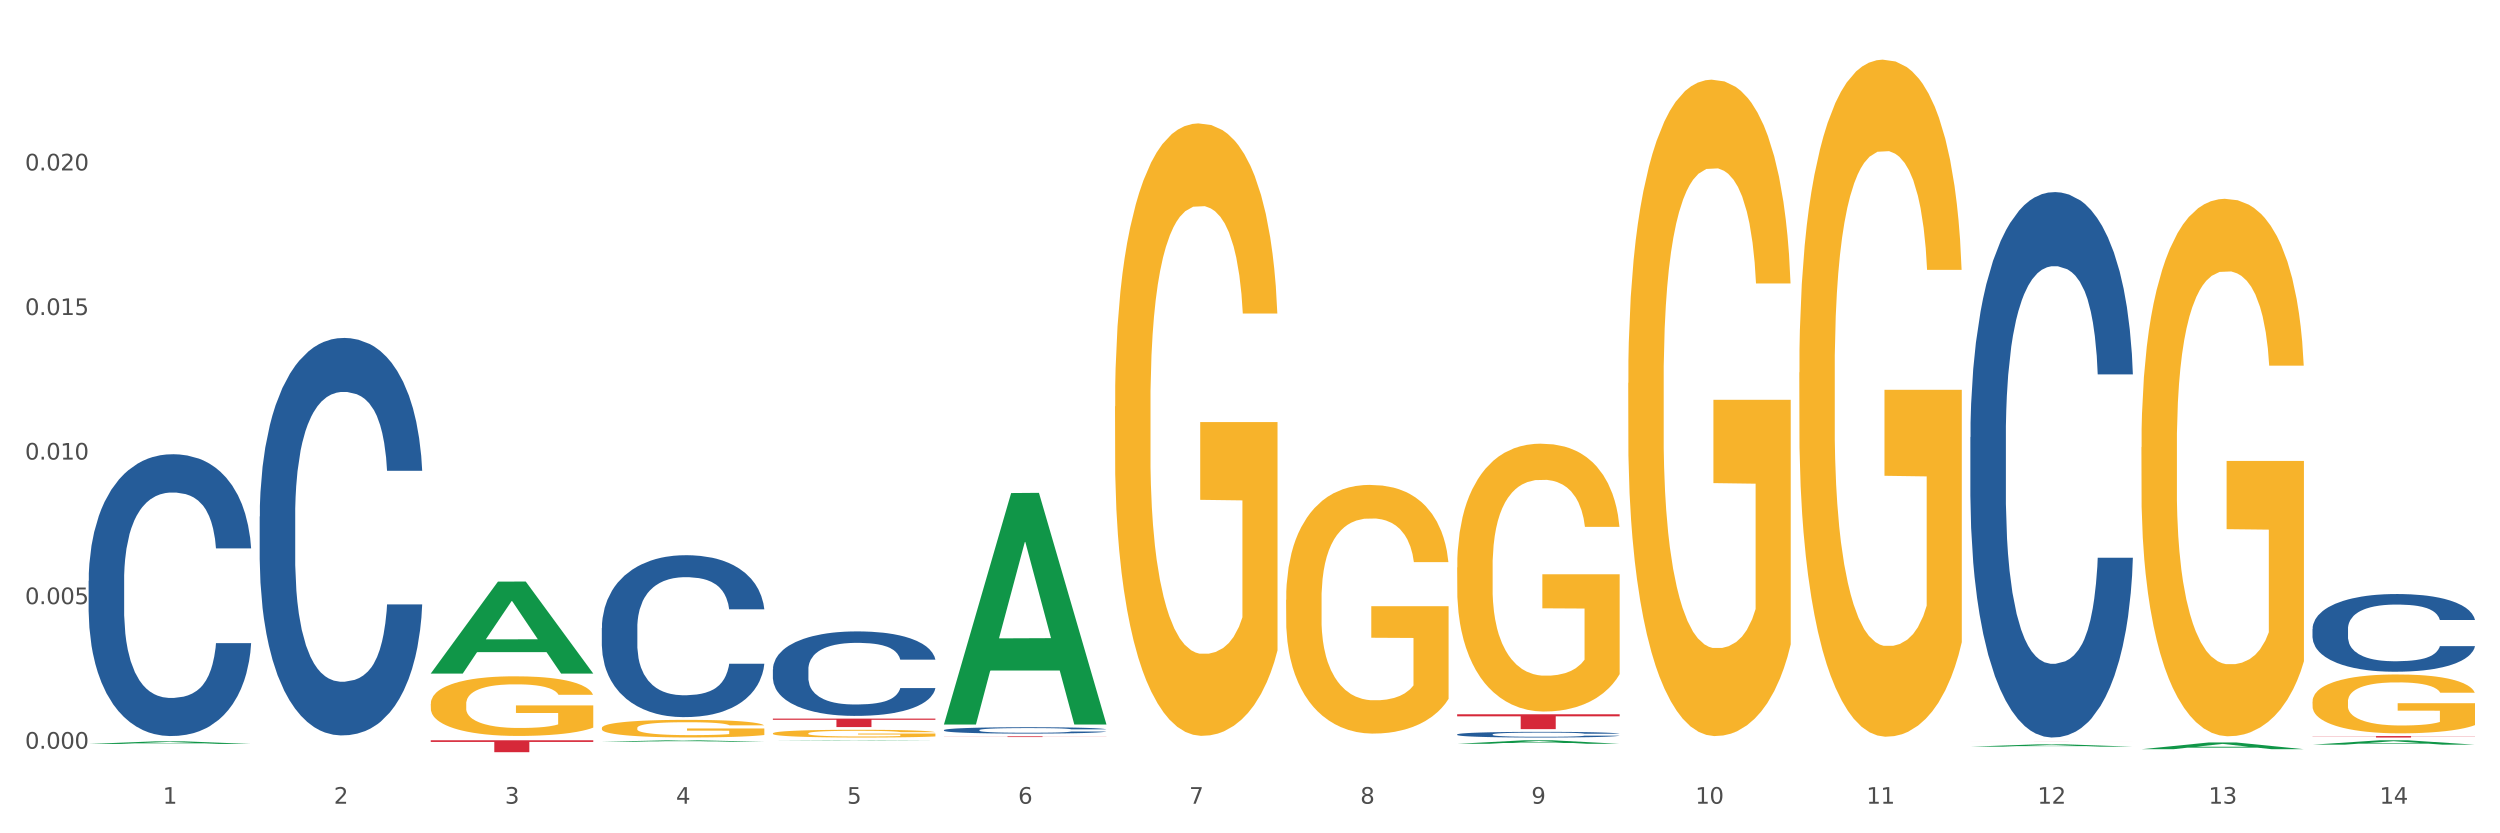 <?xml version="1.0" encoding="utf-8" standalone="no"?>
<!DOCTYPE svg PUBLIC "-//W3C//DTD SVG 1.1//EN"
  "http://www.w3.org/Graphics/SVG/1.1/DTD/svg11.dtd">
<svg xmlns:xlink="http://www.w3.org/1999/xlink" width="1080pt" height="360pt" viewBox="0 0 1080 360" xmlns="http://www.w3.org/2000/svg" version="1.1">
 <rect x="0" y="0" width="1080" height="360" fill="#333333" stroke="none"/>
 <defs>
  <style type="text/css">*{stroke-linejoin: round; stroke-linecap: butt}</style>
 </defs>
 <g id="figure_1">
  <g id="patch_1">
   <path d="M 0 360 
L 1080 360 
L 1080 0 
L 0 0 
z
" style="fill: #ffffff; stroke: #ffffff; stroke-linejoin: miter"/>
  </g>
  <g id="axes_1">
   <g id="matplotlib.axis_1">
    <g id="xtick_1">
     <g id="text_1">
      <!-- 1 -->
      <g style="fill: #4d4d4d" transform="translate(70.332 347.204) scale(0.096 -0.096)">
       <defs>
        <path id="DejaVuSans-31" d="M 794 531 
L 1825 531 
L 1825 4091 
L 703 3866 
L 703 4441 
L 1819 4666 
L 2450 4666 
L 2450 531 
L 3481 531 
L 3481 0 
L 794 0 
L 794 531 
z
" transform="scale(0.016)"/>
       </defs>
       <use xlink:href="#DejaVuSans-31"/>
      </g>
     </g>
    </g>
    <g id="xtick_2">
     <g id="text_2">
      <!-- 2 -->
      <g style="fill: #4d4d4d" transform="translate(144.233 347.204) scale(0.096 -0.096)">
       <defs>
        <path id="DejaVuSans-32" d="M 1228 531 
L 3431 531 
L 3431 0 
L 469 0 
L 469 531 
Q 828 903 1448 1529 
Q 2069 2156 2228 2338 
Q 2531 2678 2651 2914 
Q 2772 3150 2772 3378 
Q 2772 3750 2511 3984 
Q 2250 4219 1831 4219 
Q 1534 4219 1204 4116 
Q 875 4013 500 3803 
L 500 4441 
Q 881 4594 1212 4672 
Q 1544 4750 1819 4750 
Q 2544 4750 2975 4387 
Q 3406 4025 3406 3419 
Q 3406 3131 3298 2873 
Q 3191 2616 2906 2266 
Q 2828 2175 2409 1742 
Q 1991 1309 1228 531 
z
" transform="scale(0.016)"/>
       </defs>
       <use xlink:href="#DejaVuSans-32"/>
      </g>
     </g>
    </g>
    <g id="xtick_3">
     <g id="text_3">
      <!-- 3 -->
      <g style="fill: #4d4d4d" transform="translate(218.134 347.204) scale(0.096 -0.096)">
       <defs>
        <path id="DejaVuSans-33" d="M 2597 2516 
Q 3050 2419 3304 2112 
Q 3559 1806 3559 1356 
Q 3559 666 3084 287 
Q 2609 -91 1734 -91 
Q 1441 -91 1130 -33 
Q 819 25 488 141 
L 488 750 
Q 750 597 1062 519 
Q 1375 441 1716 441 
Q 2309 441 2620 675 
Q 2931 909 2931 1356 
Q 2931 1769 2642 2001 
Q 2353 2234 1838 2234 
L 1294 2234 
L 1294 2753 
L 1863 2753 
Q 2328 2753 2575 2939 
Q 2822 3125 2822 3475 
Q 2822 3834 2567 4026 
Q 2313 4219 1838 4219 
Q 1578 4219 1281 4162 
Q 984 4106 628 3988 
L 628 4550 
Q 988 4650 1302 4700 
Q 1616 4750 1894 4750 
Q 2613 4750 3031 4423 
Q 3450 4097 3450 3541 
Q 3450 3153 3228 2886 
Q 3006 2619 2597 2516 
z
" transform="scale(0.016)"/>
       </defs>
       <use xlink:href="#DejaVuSans-33"/>
      </g>
     </g>
    </g>
    <g id="xtick_4">
     <g id="text_4">
      <!-- 4 -->
      <g style="fill: #4d4d4d" transform="translate(292.034 347.204) scale(0.096 -0.096)">
       <defs>
        <path id="DejaVuSans-34" d="M 2419 4116 
L 825 1625 
L 2419 1625 
L 2419 4116 
z
M 2253 4666 
L 3047 4666 
L 3047 1625 
L 3713 1625 
L 3713 1100 
L 3047 1100 
L 3047 0 
L 2419 0 
L 2419 1100 
L 313 1100 
L 313 1709 
L 2253 4666 
z
" transform="scale(0.016)"/>
       </defs>
       <use xlink:href="#DejaVuSans-34"/>
      </g>
     </g>
    </g>
    <g id="xtick_5">
     <g id="text_5">
      <!-- 5 -->
      <g style="fill: #4d4d4d" transform="translate(365.935 347.204) scale(0.096 -0.096)">
       <defs>
        <path id="DejaVuSans-35" d="M 691 4666 
L 3169 4666 
L 3169 4134 
L 1269 4134 
L 1269 2991 
Q 1406 3038 1543 3061 
Q 1681 3084 1819 3084 
Q 2600 3084 3056 2656 
Q 3513 2228 3513 1497 
Q 3513 744 3044 326 
Q 2575 -91 1722 -91 
Q 1428 -91 1123 -41 
Q 819 9 494 109 
L 494 744 
Q 775 591 1075 516 
Q 1375 441 1709 441 
Q 2250 441 2565 725 
Q 2881 1009 2881 1497 
Q 2881 1984 2565 2268 
Q 2250 2553 1709 2553 
Q 1456 2553 1204 2497 
Q 953 2441 691 2322 
L 691 4666 
z
" transform="scale(0.016)"/>
       </defs>
       <use xlink:href="#DejaVuSans-35"/>
      </g>
     </g>
    </g>
    <g id="xtick_6">
     <g id="text_6">
      <!-- 6 -->
      <g style="fill: #4d4d4d" transform="translate(439.836 347.204) scale(0.096 -0.096)">
       <defs>
        <path id="DejaVuSans-36" d="M 2113 2584 
Q 1688 2584 1439 2293 
Q 1191 2003 1191 1497 
Q 1191 994 1439 701 
Q 1688 409 2113 409 
Q 2538 409 2786 701 
Q 3034 994 3034 1497 
Q 3034 2003 2786 2293 
Q 2538 2584 2113 2584 
z
M 3366 4563 
L 3366 3988 
Q 3128 4100 2886 4159 
Q 2644 4219 2406 4219 
Q 1781 4219 1451 3797 
Q 1122 3375 1075 2522 
Q 1259 2794 1537 2939 
Q 1816 3084 2150 3084 
Q 2853 3084 3261 2657 
Q 3669 2231 3669 1497 
Q 3669 778 3244 343 
Q 2819 -91 2113 -91 
Q 1303 -91 875 529 
Q 447 1150 447 2328 
Q 447 3434 972 4092 
Q 1497 4750 2381 4750 
Q 2619 4750 2861 4703 
Q 3103 4656 3366 4563 
z
" transform="scale(0.016)"/>
       </defs>
       <use xlink:href="#DejaVuSans-36"/>
      </g>
     </g>
    </g>
    <g id="xtick_7">
     <g id="text_7">
      <!-- 7 -->
      <g style="fill: #4d4d4d" transform="translate(513.737 347.204) scale(0.096 -0.096)">
       <defs>
        <path id="DejaVuSans-37" d="M 525 4666 
L 3525 4666 
L 3525 4397 
L 1831 0 
L 1172 0 
L 2766 4134 
L 525 4134 
L 525 4666 
z
" transform="scale(0.016)"/>
       </defs>
       <use xlink:href="#DejaVuSans-37"/>
      </g>
     </g>
    </g>
    <g id="xtick_8">
     <g id="text_8">
      <!-- 8 -->
      <g style="fill: #4d4d4d" transform="translate(587.638 347.204) scale(0.096 -0.096)">
       <defs>
        <path id="DejaVuSans-38" d="M 2034 2216 
Q 1584 2216 1326 1975 
Q 1069 1734 1069 1313 
Q 1069 891 1326 650 
Q 1584 409 2034 409 
Q 2484 409 2743 651 
Q 3003 894 3003 1313 
Q 3003 1734 2745 1975 
Q 2488 2216 2034 2216 
z
M 1403 2484 
Q 997 2584 770 2862 
Q 544 3141 544 3541 
Q 544 4100 942 4425 
Q 1341 4750 2034 4750 
Q 2731 4750 3128 4425 
Q 3525 4100 3525 3541 
Q 3525 3141 3298 2862 
Q 3072 2584 2669 2484 
Q 3125 2378 3379 2068 
Q 3634 1759 3634 1313 
Q 3634 634 3220 271 
Q 2806 -91 2034 -91 
Q 1263 -91 848 271 
Q 434 634 434 1313 
Q 434 1759 690 2068 
Q 947 2378 1403 2484 
z
M 1172 3481 
Q 1172 3119 1398 2916 
Q 1625 2713 2034 2713 
Q 2441 2713 2670 2916 
Q 2900 3119 2900 3481 
Q 2900 3844 2670 4047 
Q 2441 4250 2034 4250 
Q 1625 4250 1398 4047 
Q 1172 3844 1172 3481 
z
" transform="scale(0.016)"/>
       </defs>
       <use xlink:href="#DejaVuSans-38"/>
      </g>
     </g>
    </g>
    <g id="xtick_9">
     <g id="text_9">
      <!-- 9 -->
      <g style="fill: #4d4d4d" transform="translate(661.539 347.204) scale(0.096 -0.096)">
       <defs>
        <path id="DejaVuSans-39" d="M 703 97 
L 703 672 
Q 941 559 1184 500 
Q 1428 441 1663 441 
Q 2288 441 2617 861 
Q 2947 1281 2994 2138 
Q 2813 1869 2534 1725 
Q 2256 1581 1919 1581 
Q 1219 1581 811 2004 
Q 403 2428 403 3163 
Q 403 3881 828 4315 
Q 1253 4750 1959 4750 
Q 2769 4750 3195 4129 
Q 3622 3509 3622 2328 
Q 3622 1225 3098 567 
Q 2575 -91 1691 -91 
Q 1453 -91 1209 -44 
Q 966 3 703 97 
z
M 1959 2075 
Q 2384 2075 2632 2365 
Q 2881 2656 2881 3163 
Q 2881 3666 2632 3958 
Q 2384 4250 1959 4250 
Q 1534 4250 1286 3958 
Q 1038 3666 1038 3163 
Q 1038 2656 1286 2365 
Q 1534 2075 1959 2075 
z
" transform="scale(0.016)"/>
       </defs>
       <use xlink:href="#DejaVuSans-39"/>
      </g>
     </g>
    </g>
    <g id="xtick_10">
     <g id="text_10">
      <!-- 10 -->
      <g style="fill: #4d4d4d" transform="translate(732.386 347.204) scale(0.096 -0.096)">
       <defs>
        <path id="DejaVuSans-30" d="M 2034 4250 
Q 1547 4250 1301 3770 
Q 1056 3291 1056 2328 
Q 1056 1369 1301 889 
Q 1547 409 2034 409 
Q 2525 409 2770 889 
Q 3016 1369 3016 2328 
Q 3016 3291 2770 3770 
Q 2525 4250 2034 4250 
z
M 2034 4750 
Q 2819 4750 3233 4129 
Q 3647 3509 3647 2328 
Q 3647 1150 3233 529 
Q 2819 -91 2034 -91 
Q 1250 -91 836 529 
Q 422 1150 422 2328 
Q 422 3509 836 4129 
Q 1250 4750 2034 4750 
z
" transform="scale(0.016)"/>
       </defs>
       <use xlink:href="#DejaVuSans-31"/>
       <use xlink:href="#DejaVuSans-30" transform="translate(63.623 0)"/>
      </g>
     </g>
    </g>
    <g id="xtick_11">
     <g id="text_11">
      <!-- 11 -->
      <g style="fill: #4d4d4d" transform="translate(806.287 347.204) scale(0.096 -0.096)">
       <use xlink:href="#DejaVuSans-31"/>
       <use xlink:href="#DejaVuSans-31" transform="translate(63.623 0)"/>
      </g>
     </g>
    </g>
    <g id="xtick_12">
     <g id="text_12">
      <!-- 12 -->
      <g style="fill: #4d4d4d" transform="translate(880.187 347.204) scale(0.096 -0.096)">
       <use xlink:href="#DejaVuSans-31"/>
       <use xlink:href="#DejaVuSans-32" transform="translate(63.623 0)"/>
      </g>
     </g>
    </g>
    <g id="xtick_13">
     <g id="text_13">
      <!-- 13 -->
      <g style="fill: #4d4d4d" transform="translate(954.088 347.204) scale(0.096 -0.096)">
       <use xlink:href="#DejaVuSans-31"/>
       <use xlink:href="#DejaVuSans-33" transform="translate(63.623 0)"/>
      </g>
     </g>
    </g>
    <g id="xtick_14">
     <g id="text_14">
      <!-- 14 -->
      <g style="fill: #4d4d4d" transform="translate(1027.989 347.204) scale(0.096 -0.096)">
       <use xlink:href="#DejaVuSans-31"/>
       <use xlink:href="#DejaVuSans-34" transform="translate(63.623 0)"/>
      </g>
     </g>
    </g>
    <g id="xtick_15"/>
    <g id="xtick_16"/>
    <g id="xtick_17"/>
    <g id="xtick_18"/>
    <g id="xtick_19"/>
    <g id="xtick_20"/>
    <g id="xtick_21"/>
    <g id="xtick_22"/>
    <g id="xtick_23"/>
    <g id="xtick_24"/>
    <g id="xtick_25"/>
    <g id="xtick_26"/>
    <g id="xtick_27"/>
   </g>
   <g id="matplotlib.axis_2">
    <g id="ytick_1">
     <g id="text_15">
      <!-- 0.000 -->
      <g style="fill: #4d4d4d" transform="translate(10.8 323.438) scale(0.096 -0.096)">
       <defs>
        <path id="DejaVuSans-2e" d="M 684 794 
L 1344 794 
L 1344 0 
L 684 0 
L 684 794 
z
" transform="scale(0.016)"/>
       </defs>
       <use xlink:href="#DejaVuSans-30"/>
       <use xlink:href="#DejaVuSans-2e" transform="translate(63.623 0)"/>
       <use xlink:href="#DejaVuSans-30" transform="translate(95.41 0)"/>
       <use xlink:href="#DejaVuSans-30" transform="translate(159.033 0)"/>
       <use xlink:href="#DejaVuSans-30" transform="translate(222.656 0)"/>
      </g>
     </g>
    </g>
    <g id="ytick_2">
     <g id="text_16">
      <!-- 0.005 -->
      <g style="fill: #4d4d4d" transform="translate(10.8 260.987) scale(0.096 -0.096)">
       <use xlink:href="#DejaVuSans-30"/>
       <use xlink:href="#DejaVuSans-2e" transform="translate(63.623 0)"/>
       <use xlink:href="#DejaVuSans-30" transform="translate(95.41 0)"/>
       <use xlink:href="#DejaVuSans-30" transform="translate(159.033 0)"/>
       <use xlink:href="#DejaVuSans-35" transform="translate(222.656 0)"/>
      </g>
     </g>
    </g>
    <g id="ytick_3">
     <g id="text_17">
      <!-- 0.010 -->
      <g style="fill: #4d4d4d" transform="translate(10.8 198.535) scale(0.096 -0.096)">
       <use xlink:href="#DejaVuSans-30"/>
       <use xlink:href="#DejaVuSans-2e" transform="translate(63.623 0)"/>
       <use xlink:href="#DejaVuSans-30" transform="translate(95.41 0)"/>
       <use xlink:href="#DejaVuSans-31" transform="translate(159.033 0)"/>
       <use xlink:href="#DejaVuSans-30" transform="translate(222.656 0)"/>
      </g>
     </g>
    </g>
    <g id="ytick_4">
     <g id="text_18">
      <!-- 0.015 -->
      <g style="fill: #4d4d4d" transform="translate(10.8 136.084) scale(0.096 -0.096)">
       <use xlink:href="#DejaVuSans-30"/>
       <use xlink:href="#DejaVuSans-2e" transform="translate(63.623 0)"/>
       <use xlink:href="#DejaVuSans-30" transform="translate(95.41 0)"/>
       <use xlink:href="#DejaVuSans-31" transform="translate(159.033 0)"/>
       <use xlink:href="#DejaVuSans-35" transform="translate(222.656 0)"/>
      </g>
     </g>
    </g>
    <g id="ytick_5">
     <g id="text_19">
      <!-- 0.020 -->
      <g style="fill: #4d4d4d" transform="translate(10.8 73.632) scale(0.096 -0.096)">
       <use xlink:href="#DejaVuSans-30"/>
       <use xlink:href="#DejaVuSans-2e" transform="translate(63.623 0)"/>
       <use xlink:href="#DejaVuSans-30" transform="translate(95.41 0)"/>
       <use xlink:href="#DejaVuSans-32" transform="translate(159.033 0)"/>
       <use xlink:href="#DejaVuSans-30" transform="translate(222.656 0)"/>
      </g>
     </g>
    </g>
    <g id="ytick_6"/>
    <g id="ytick_7"/>
    <g id="ytick_8"/>
    <g id="ytick_9"/>
    <g id="ytick_10"/>
   </g>
   <g id="PolyCollection_1">
    <path d="M 38.283 321.383 
L 38.355 321.382 
L 67.306 320.248 
L 79.321 320.247 
L 108.489 321.385 
L 94.592 321.385 
L 88.296 321.12 
L 58.404 321.12 
L 58.187 321.124 
L 52.107 321.385 
L 38.283 321.385 
L 38.283 321.383 
L 62.167 320.962 
L 84.532 320.961 
L 73.458 320.489 
L 73.314 320.487 
L 73.169 320.491 
L 62.095 320.961 
L 62.167 320.962 
L 38.283 321.383 
z
" clip-path="url(#pc681ef712a)" style="fill: #109648"/>
    <path d="M 629.49 308.563 
L 699.696 308.563 
L 699.696 309.455 
L 672.079 309.461 
L 672.079 314.978 
L 656.94 314.978 
L 656.94 309.461 
L 629.49 309.455 
L 629.49 308.569 
L 629.49 308.563 
z
" clip-path="url(#pc681ef712a)" style="fill: #d62839"/>
    <path d="M 407.787 318.092 
L 477.993 318.092 
L 477.993 318.137 
L 450.377 318.137 
L 450.377 318.413 
L 435.237 318.413 
L 435.237 318.137 
L 407.787 318.137 
L 407.787 318.093 
L 407.787 318.092 
z
" clip-path="url(#pc681ef712a)" style="fill: #d62839"/>
    <path d="M 333.886 310.45 
L 404.092 310.45 
L 404.092 310.955 
L 376.476 310.958 
L 376.476 314.085 
L 361.337 314.085 
L 361.337 310.958 
L 333.886 310.955 
L 333.886 310.453 
L 333.886 310.45 
z
" clip-path="url(#pc681ef712a)" style="fill: #d62839"/>
    <path d="M 186.085 319.791 
L 256.291 319.791 
L 256.291 320.508 
L 228.674 320.512 
L 228.674 324.95 
L 213.535 324.95 
L 213.535 320.512 
L 186.085 320.508 
L 186.085 319.796 
L 186.085 319.791 
z
" clip-path="url(#pc681ef712a)" style="fill: #d62839"/>
    <path d="M 112.184 223.143 
L 112.267 222.986 
L 112.267 218.595 
L 112.516 212.636 
L 113.429 201.658 
L 114.59 193.346 
L 116.582 183.623 
L 117.661 179.545 
L 119.072 174.997 
L 121.976 167.627 
L 125.296 161.354 
L 127.619 157.903 
L 129.362 155.708 
L 133.262 151.787 
L 135.503 150.062 
L 137.826 148.651 
L 139.818 147.71 
L 143.137 146.612 
L 145.793 146.141 
L 148.863 145.985 
L 151.436 146.141 
L 154.838 146.769 
L 159.818 148.651 
L 161.726 149.748 
L 164.299 151.63 
L 166.954 154.14 
L 169.112 156.649 
L 171.602 160.256 
L 174.174 164.96 
L 176.664 170.92 
L 178.406 176.409 
L 179.817 182.211 
L 181.062 189.269 
L 181.975 196.953 
L 182.39 203.383 
L 167.203 203.383 
L 166.788 197.58 
L 165.959 191.307 
L 165.129 187.073 
L 164.216 183.623 
L 162.805 179.702 
L 161.56 177.193 
L 159.486 174.213 
L 157.577 172.331 
L 156 171.234 
L 154.092 170.293 
L 150.025 169.352 
L 147.121 169.352 
L 145.295 169.665 
L 143.055 170.449 
L 141.146 171.547 
L 138.905 173.429 
L 137.163 175.468 
L 135.42 178.134 
L 134.424 180.016 
L 132.93 183.466 
L 131.934 186.289 
L 130.607 191.15 
L 129.86 194.601 
L 128.532 203.54 
L 127.951 210.126 
L 127.702 214.674 
L 127.536 219.693 
L 127.536 244.158 
L 128.034 255.135 
L 128.449 259.84 
L 129.113 265.172 
L 130.358 272.073 
L 132.183 278.816 
L 134.092 283.678 
L 135.669 286.657 
L 137.163 288.853 
L 138.656 290.578 
L 140.482 292.146 
L 141.976 293.087 
L 144.216 294.028 
L 146.872 294.499 
L 148.946 294.499 
L 153.179 293.715 
L 155.087 292.93 
L 156.913 291.833 
L 158.905 290.108 
L 160.481 288.226 
L 161.394 286.814 
L 162.888 283.834 
L 164.05 280.698 
L 165.046 277.091 
L 165.71 273.954 
L 166.456 269.25 
L 167.037 263.918 
L 167.203 261.095 
L 182.39 261.095 
L 182.058 266.74 
L 181.477 272.229 
L 180.315 279.6 
L 179.402 283.834 
L 177.991 289.01 
L 176.498 293.401 
L 174.423 298.262 
L 172.514 301.869 
L 170.523 305.006 
L 168.365 307.829 
L 164.465 311.749 
L 163.054 312.847 
L 160.067 314.729 
L 157.743 315.827 
L 154.341 316.925 
L 150.855 317.552 
L 147.204 317.709 
L 143.967 317.395 
L 140.399 316.454 
L 138.158 315.513 
L 135.669 314.102 
L 132.764 311.906 
L 130.026 309.24 
L 127.453 306.104 
L 125.047 302.497 
L 122.806 298.419 
L 119.902 291.676 
L 117.744 285.089 
L 116.167 278.973 
L 115.088 273.798 
L 114.01 267.211 
L 113.429 262.663 
L 112.516 251.685 
L 112.184 241.492 
L 112.184 223.143 
z
" clip-path="url(#pc681ef712a)" style="fill: #255c99"/>
    <path d="M 998.994 303.122 
L 999.077 303.099 
L 999.077 302.263 
L 999.243 301.543 
L 1000.072 299.8 
L 1001.315 298.36 
L 1002.227 297.593 
L 1003.139 296.966 
L 1004.216 296.339 
L 1005.542 295.689 
L 1007.946 294.736 
L 1009.438 294.248 
L 1011.262 293.737 
L 1014.577 292.994 
L 1016.981 292.576 
L 1019.467 292.227 
L 1023.529 291.809 
L 1026.181 291.623 
L 1029 291.484 
L 1032.398 291.391 
L 1034.967 291.368 
L 1040.604 291.437 
L 1045.411 291.646 
L 1047.732 291.809 
L 1050.716 292.088 
L 1052.291 292.274 
L 1054.86 292.645 
L 1057.513 293.133 
L 1059.336 293.551 
L 1062.072 294.341 
L 1064.144 295.131 
L 1066.05 296.107 
L 1067.045 296.78 
L 1067.791 297.408 
L 1068.454 298.128 
L 1069.117 299.266 
L 1054.197 299.266 
L 1053.617 298.453 
L 1052.705 297.686 
L 1051.379 296.943 
L 1050.219 296.478 
L 1048.229 295.898 
L 1046.406 295.526 
L 1044.499 295.247 
L 1042.179 295.015 
L 1040.355 294.899 
L 1037.786 294.806 
L 1032.729 294.829 
L 1029.331 295.015 
L 1027.01 295.247 
L 1025.518 295.456 
L 1024.192 295.689 
L 1022.7 296.014 
L 1020.959 296.502 
L 1019.716 296.943 
L 1018.473 297.501 
L 1017.478 298.058 
L 1016.566 298.709 
L 1015.82 299.406 
L 1015.24 300.126 
L 1014.743 301.008 
L 1014.328 302.472 
L 1014.328 305.655 
L 1014.494 306.375 
L 1014.909 307.327 
L 1015.406 308.047 
L 1016.235 308.907 
L 1016.981 309.488 
L 1018.39 310.324 
L 1019.965 311.021 
L 1021.208 311.462 
L 1022.451 311.834 
L 1024.606 312.345 
L 1027.01 312.763 
L 1029.082 313.019 
L 1031.901 313.251 
L 1033.807 313.344 
L 1035.465 313.391 
L 1039.526 313.391 
L 1042.427 313.321 
L 1045.66 313.158 
L 1048.147 312.949 
L 1050.219 312.694 
L 1052.54 312.276 
L 1054.032 311.881 
L 1054.032 307.025 
L 1035.796 307.002 
L 1035.796 303.773 
L 1069.2 303.773 
L 1069.2 313.251 
L 1067.791 313.739 
L 1066.216 314.18 
L 1064.558 314.575 
L 1062.072 315.063 
L 1059.088 315.528 
L 1056.435 315.853 
L 1053.617 316.132 
L 1050.302 316.387 
L 1045.991 316.62 
L 1043.339 316.713 
L 1040.024 316.782 
L 1036.128 316.806 
L 1032.729 316.759 
L 1029.414 316.643 
L 1025.933 316.434 
L 1022.534 316.132 
L 1019.965 315.83 
L 1017.395 315.458 
L 1014.66 314.97 
L 1012.505 314.506 
L 1010.847 314.088 
L 1009.024 313.553 
L 1007.034 312.856 
L 1005.542 312.229 
L 1004.216 311.579 
L 1002.807 310.742 
L 1001.812 310.022 
L 1000.818 309.116 
L 1000.237 308.442 
L 999.574 307.397 
L 999.077 305.933 
L 998.994 303.122 
z
" clip-path="url(#pc681ef712a)" style="fill: #f7b32b"/>
    <path d="M 925.093 193.179 
L 925.176 192.967 
L 925.176 185.333 
L 925.342 178.759 
L 926.171 162.854 
L 927.414 149.706 
L 928.326 142.708 
L 929.238 136.983 
L 930.315 131.257 
L 931.641 125.32 
L 934.045 116.625 
L 935.537 112.172 
L 937.361 107.507 
L 940.676 100.721 
L 943.08 96.904 
L 945.567 93.723 
L 949.628 89.906 
L 952.28 88.209 
L 955.099 86.937 
L 958.497 86.088 
L 961.067 85.876 
L 966.703 86.513 
L 971.51 88.421 
L 973.831 89.906 
L 976.815 92.45 
L 978.39 94.147 
L 980.96 97.54 
L 983.612 101.993 
L 985.436 105.81 
L 988.171 113.02 
L 990.243 120.23 
L 992.149 129.137 
L 993.144 135.286 
L 993.89 141.012 
L 994.553 147.586 
L 995.216 157.977 
L 980.296 157.977 
L 979.716 150.555 
L 978.805 143.557 
L 977.478 136.771 
L 976.318 132.53 
L 974.329 127.228 
L 972.505 123.835 
L 970.599 121.29 
L 968.278 119.17 
L 966.454 118.11 
L 963.885 117.261 
L 958.829 117.473 
L 955.43 119.17 
L 953.109 121.29 
L 951.617 123.199 
L 950.291 125.32 
L 948.799 128.288 
L 947.059 132.742 
L 945.815 136.771 
L 944.572 141.86 
L 943.577 146.95 
L 942.665 152.887 
L 941.92 159.249 
L 941.339 165.823 
L 940.842 173.881 
L 940.428 187.241 
L 940.428 216.293 
L 940.593 222.867 
L 941.008 231.562 
L 941.505 238.135 
L 942.334 245.982 
L 943.08 251.283 
L 944.489 258.917 
L 946.064 265.279 
L 947.307 269.308 
L 948.551 272.701 
L 950.706 277.367 
L 953.109 281.184 
L 955.182 283.516 
L 958 285.637 
L 959.906 286.485 
L 961.564 286.909 
L 965.625 286.909 
L 968.526 286.273 
L 971.759 284.789 
L 974.246 282.88 
L 976.318 280.547 
L 978.639 276.73 
L 980.131 273.125 
L 980.131 228.805 
L 961.895 228.593 
L 961.895 199.116 
L 995.299 199.116 
L 995.299 285.637 
L 993.89 290.09 
L 992.315 294.119 
L 990.657 297.724 
L 988.171 302.178 
L 985.187 306.419 
L 982.534 309.388 
L 979.716 311.932 
L 976.401 314.265 
L 972.091 316.386 
L 969.438 317.234 
L 966.123 317.87 
L 962.227 318.082 
L 958.829 317.658 
L 955.513 316.598 
L 952.032 314.689 
L 948.633 311.932 
L 946.064 309.176 
L 943.494 305.783 
L 940.759 301.329 
L 938.604 297.088 
L 936.946 293.271 
L 935.123 288.394 
L 933.133 282.032 
L 931.641 276.306 
L 930.315 270.369 
L 928.906 262.734 
L 927.912 256.161 
L 926.917 247.89 
L 926.337 241.74 
L 925.674 232.198 
L 925.176 218.838 
L 925.093 193.179 
z
" clip-path="url(#pc681ef712a)" style="fill: #f7b32b"/>
    <path d="M 777.292 160.928 
L 777.374 160.661 
L 777.374 151.044 
L 777.54 142.763 
L 778.369 122.728 
L 779.612 106.166 
L 780.524 97.351 
L 781.436 90.138 
L 782.514 82.926 
L 783.84 75.446 
L 786.243 64.494 
L 787.735 58.884 
L 789.559 53.007 
L 792.874 44.459 
L 795.278 39.65 
L 797.765 35.643 
L 801.826 30.835 
L 804.479 28.698 
L 807.297 27.095 
L 810.695 26.027 
L 813.265 25.759 
L 818.901 26.561 
L 823.709 28.965 
L 826.03 30.835 
L 829.013 34.041 
L 830.588 36.178 
L 833.158 40.452 
L 835.81 46.062 
L 837.634 50.87 
L 840.369 59.952 
L 842.441 69.035 
L 844.348 80.254 
L 845.342 88.001 
L 846.088 95.214 
L 846.751 103.495 
L 847.415 116.584 
L 832.495 116.584 
L 831.915 107.235 
L 831.003 98.419 
L 829.677 89.871 
L 828.516 84.528 
L 826.527 77.85 
L 824.703 73.576 
L 822.797 70.37 
L 820.476 67.699 
L 818.653 66.364 
L 816.083 65.295 
L 811.027 65.562 
L 807.628 67.699 
L 805.308 70.37 
L 803.816 72.775 
L 802.489 75.446 
L 800.997 79.186 
L 799.257 84.796 
L 798.014 89.871 
L 796.77 96.282 
L 795.776 102.693 
L 794.864 110.173 
L 794.118 118.187 
L 793.538 126.468 
L 793.04 136.619 
L 792.626 153.448 
L 792.626 190.045 
L 792.792 198.326 
L 793.206 209.279 
L 793.703 217.56 
L 794.532 227.444 
L 795.278 234.122 
L 796.687 243.739 
L 798.262 251.753 
L 799.505 256.828 
L 800.749 261.102 
L 802.904 266.979 
L 805.308 271.788 
L 807.38 274.726 
L 810.198 277.397 
L 812.104 278.466 
L 813.762 279 
L 817.824 279 
L 820.725 278.199 
L 823.957 276.329 
L 826.444 273.925 
L 828.516 270.986 
L 830.837 266.178 
L 832.329 261.637 
L 832.329 205.806 
L 814.094 205.539 
L 814.094 168.408 
L 847.497 168.408 
L 847.497 277.397 
L 846.088 283.007 
L 844.513 288.083 
L 842.856 292.624 
L 840.369 298.234 
L 837.385 303.576 
L 834.733 307.316 
L 831.915 310.522 
L 828.599 313.46 
L 824.289 316.132 
L 821.636 317.2 
L 818.321 318.001 
L 814.425 318.269 
L 811.027 317.734 
L 807.711 316.399 
L 804.23 313.994 
L 800.832 310.522 
L 798.262 307.049 
L 795.693 302.775 
L 792.957 297.165 
L 790.802 291.823 
L 789.145 287.014 
L 787.321 280.87 
L 785.332 272.856 
L 783.84 265.644 
L 782.514 258.164 
L 781.104 248.547 
L 780.11 240.266 
L 779.115 229.848 
L 778.535 222.101 
L 777.872 210.08 
L 777.374 193.251 
L 777.292 160.928 
z
" clip-path="url(#pc681ef712a)" style="fill: #f7b32b"/>
    <path d="M 703.391 165.449 
L 703.474 165.19 
L 703.474 155.866 
L 703.639 147.838 
L 704.468 128.414 
L 705.712 112.357 
L 706.623 103.811 
L 707.535 96.818 
L 708.613 89.826 
L 709.939 82.574 
L 712.343 71.956 
L 713.835 66.517 
L 715.658 60.819 
L 718.974 52.532 
L 721.377 47.87 
L 723.864 43.985 
L 727.925 39.324 
L 730.578 37.252 
L 733.396 35.698 
L 736.794 34.662 
L 739.364 34.403 
L 745 35.18 
L 749.808 37.511 
L 752.129 39.324 
L 755.113 42.432 
L 756.687 44.503 
L 759.257 48.647 
L 761.909 54.086 
L 763.733 58.748 
L 766.468 67.553 
L 768.54 76.358 
L 770.447 87.236 
L 771.441 94.746 
L 772.187 101.739 
L 772.851 109.767 
L 773.514 122.457 
L 758.594 122.457 
L 758.014 113.393 
L 757.102 104.847 
L 755.776 96.559 
L 754.615 91.379 
L 752.626 84.905 
L 750.802 80.761 
L 748.896 77.653 
L 746.575 75.064 
L 744.752 73.769 
L 742.182 72.733 
L 737.126 72.992 
L 733.728 75.064 
L 731.407 77.653 
L 729.915 79.984 
L 728.589 82.574 
L 727.097 86.2 
L 725.356 91.638 
L 724.113 96.559 
L 722.869 102.775 
L 721.875 108.99 
L 720.963 116.242 
L 720.217 124.011 
L 719.637 132.04 
L 719.139 141.881 
L 718.725 158.197 
L 718.725 193.678 
L 718.891 201.706 
L 719.305 212.325 
L 719.802 220.353 
L 720.631 229.936 
L 721.377 236.41 
L 722.786 245.734 
L 724.361 253.503 
L 725.605 258.424 
L 726.848 262.567 
L 729.003 268.265 
L 731.407 272.927 
L 733.479 275.776 
L 736.297 278.365 
L 738.204 279.401 
L 739.861 279.919 
L 743.923 279.919 
L 746.824 279.142 
L 750.056 277.33 
L 752.543 274.999 
L 754.615 272.15 
L 756.936 267.488 
L 758.428 263.085 
L 758.428 208.958 
L 740.193 208.699 
L 740.193 172.7 
L 773.597 172.7 
L 773.597 278.365 
L 772.187 283.804 
L 770.613 288.725 
L 768.955 293.128 
L 766.468 298.566 
L 763.484 303.746 
L 760.832 307.372 
L 758.014 310.479 
L 754.698 313.328 
L 750.388 315.918 
L 747.736 316.954 
L 744.42 317.731 
L 740.524 317.99 
L 737.126 317.472 
L 733.811 316.177 
L 730.329 313.846 
L 726.931 310.479 
L 724.361 307.113 
L 721.792 302.969 
L 719.057 297.53 
L 716.901 292.351 
L 715.244 287.689 
L 713.42 281.732 
L 711.431 273.963 
L 709.939 266.97 
L 708.613 259.719 
L 707.204 250.395 
L 706.209 242.367 
L 705.214 232.266 
L 704.634 224.756 
L 703.971 213.102 
L 703.474 196.786 
L 703.391 165.449 
z
" clip-path="url(#pc681ef712a)" style="fill: #f7b32b"/>
    <path d="M 629.49 245.138 
L 629.573 245.032 
L 629.573 241.228 
L 629.739 237.951 
L 630.567 230.025 
L 631.811 223.473 
L 632.722 219.985 
L 633.634 217.131 
L 634.712 214.278 
L 636.038 211.319 
L 638.442 206.986 
L 639.934 204.766 
L 641.757 202.441 
L 645.073 199.059 
L 647.476 197.157 
L 649.963 195.572 
L 654.025 193.669 
L 656.677 192.824 
L 659.495 192.19 
L 662.894 191.767 
L 665.463 191.661 
L 671.099 191.978 
L 675.907 192.929 
L 678.228 193.669 
L 681.212 194.937 
L 682.787 195.783 
L 685.356 197.474 
L 688.009 199.693 
L 689.832 201.596 
L 692.567 205.189 
L 694.64 208.782 
L 696.546 213.221 
L 697.541 216.286 
L 698.287 219.139 
L 698.95 222.416 
L 699.613 227.594 
L 684.693 227.594 
L 684.113 223.895 
L 683.201 220.408 
L 681.875 217.026 
L 680.714 214.912 
L 678.725 212.27 
L 676.902 210.579 
L 674.995 209.311 
L 672.674 208.254 
L 670.851 207.725 
L 668.281 207.303 
L 663.225 207.408 
L 659.827 208.254 
L 657.506 209.311 
L 656.014 210.262 
L 654.688 211.319 
L 653.196 212.798 
L 651.455 215.018 
L 650.212 217.026 
L 648.968 219.562 
L 647.974 222.099 
L 647.062 225.058 
L 646.316 228.228 
L 645.736 231.505 
L 645.239 235.521 
L 644.824 242.179 
L 644.824 256.658 
L 644.99 259.934 
L 645.404 264.267 
L 645.902 267.543 
L 646.731 271.454 
L 647.476 274.096 
L 648.886 277.901 
L 650.46 281.071 
L 651.704 283.079 
L 652.947 284.77 
L 655.102 287.095 
L 657.506 288.998 
L 659.578 290.16 
L 662.396 291.217 
L 664.303 291.64 
L 665.96 291.851 
L 670.022 291.851 
L 672.923 291.534 
L 676.156 290.794 
L 678.642 289.843 
L 680.714 288.681 
L 683.035 286.778 
L 684.527 284.982 
L 684.527 262.893 
L 666.292 262.788 
L 666.292 248.097 
L 699.696 248.097 
L 699.696 291.217 
L 698.287 293.436 
L 696.712 295.444 
L 695.054 297.241 
L 692.567 299.46 
L 689.583 301.574 
L 686.931 303.054 
L 684.113 304.322 
L 680.797 305.485 
L 676.487 306.541 
L 673.835 306.964 
L 670.519 307.281 
L 666.624 307.387 
L 663.225 307.175 
L 659.91 306.647 
L 656.428 305.696 
L 653.03 304.322 
L 650.46 302.948 
L 647.891 301.257 
L 645.156 299.038 
L 643.001 296.924 
L 641.343 295.022 
L 639.519 292.591 
L 637.53 289.42 
L 636.038 286.567 
L 634.712 283.608 
L 633.303 279.803 
L 632.308 276.527 
L 631.313 272.405 
L 630.733 269.34 
L 630.07 264.584 
L 629.573 257.926 
L 629.49 245.138 
z
" clip-path="url(#pc681ef712a)" style="fill: #f7b32b"/>
    <path d="M 555.589 259.12 
L 555.672 259.022 
L 555.672 255.49 
L 555.838 252.448 
L 556.667 245.089 
L 557.91 239.005 
L 558.822 235.767 
L 559.733 233.118 
L 560.811 230.469 
L 562.137 227.721 
L 564.541 223.698 
L 566.033 221.638 
L 567.856 219.479 
L 571.172 216.339 
L 573.576 214.573 
L 576.062 213.101 
L 580.124 211.335 
L 582.776 210.55 
L 585.594 209.961 
L 588.993 209.569 
L 591.562 209.471 
L 597.199 209.765 
L 602.006 210.648 
L 604.327 211.335 
L 607.311 212.512 
L 608.886 213.297 
L 611.455 214.867 
L 614.108 216.928 
L 615.931 218.694 
L 618.667 222.03 
L 620.739 225.366 
L 622.645 229.488 
L 623.64 232.333 
L 624.386 234.982 
L 625.049 238.024 
L 625.712 242.832 
L 610.792 242.832 
L 610.212 239.398 
L 609.3 236.16 
L 607.974 233.02 
L 606.814 231.057 
L 604.824 228.604 
L 603.001 227.035 
L 601.094 225.857 
L 598.773 224.876 
L 596.95 224.385 
L 594.38 223.993 
L 589.324 224.091 
L 585.926 224.876 
L 583.605 225.857 
L 582.113 226.74 
L 580.787 227.721 
L 579.295 229.095 
L 577.554 231.156 
L 576.311 233.02 
L 575.068 235.375 
L 574.073 237.73 
L 573.161 240.477 
L 572.415 243.421 
L 571.835 246.463 
L 571.338 250.191 
L 570.923 256.373 
L 570.923 269.816 
L 571.089 272.857 
L 571.503 276.88 
L 572.001 279.922 
L 572.83 283.553 
L 573.576 286.006 
L 574.985 289.538 
L 576.56 292.482 
L 577.803 294.346 
L 579.046 295.916 
L 581.201 298.075 
L 583.605 299.841 
L 585.677 300.92 
L 588.495 301.901 
L 590.402 302.294 
L 592.06 302.49 
L 596.121 302.49 
L 599.022 302.196 
L 602.255 301.509 
L 604.741 300.626 
L 606.814 299.547 
L 609.134 297.78 
L 610.626 296.112 
L 610.626 275.605 
L 592.391 275.507 
L 592.391 261.868 
L 625.795 261.868 
L 625.795 301.901 
L 624.386 303.962 
L 622.811 305.826 
L 621.153 307.494 
L 618.667 309.555 
L 615.683 311.517 
L 613.03 312.891 
L 610.212 314.069 
L 606.896 315.148 
L 602.586 316.129 
L 599.934 316.522 
L 596.618 316.816 
L 592.723 316.914 
L 589.324 316.718 
L 586.009 316.227 
L 582.527 315.344 
L 579.129 314.069 
L 576.56 312.793 
L 573.99 311.223 
L 571.255 309.162 
L 569.1 307.2 
L 567.442 305.434 
L 565.618 303.177 
L 563.629 300.233 
L 562.137 297.584 
L 560.811 294.837 
L 559.402 291.304 
L 558.407 288.263 
L 557.413 284.436 
L 556.832 281.59 
L 556.169 277.175 
L 555.672 270.993 
L 555.589 259.12 
z
" clip-path="url(#pc681ef712a)" style="fill: #f7b32b"/>
    <path d="M 481.688 175.571 
L 481.771 175.329 
L 481.771 166.63 
L 481.937 159.139 
L 482.766 141.016 
L 484.009 126.034 
L 484.921 118.06 
L 485.833 111.535 
L 486.91 105.011 
L 488.236 98.245 
L 490.64 88.337 
L 492.132 83.263 
L 493.956 77.947 
L 497.271 70.214 
L 499.675 65.864 
L 502.161 62.24 
L 506.223 57.89 
L 508.875 55.957 
L 511.693 54.507 
L 515.092 53.541 
L 517.661 53.299 
L 523.298 54.024 
L 528.105 56.199 
L 530.426 57.89 
L 533.41 60.79 
L 534.985 62.723 
L 537.554 66.589 
L 540.207 71.664 
L 542.03 76.014 
L 544.766 84.229 
L 546.838 92.445 
L 548.744 102.594 
L 549.739 109.602 
L 550.485 116.126 
L 551.148 123.617 
L 551.811 135.458 
L 536.891 135.458 
L 536.311 127 
L 535.399 119.026 
L 534.073 111.294 
L 532.913 106.461 
L 530.923 100.42 
L 529.1 96.553 
L 527.193 93.654 
L 524.873 91.237 
L 523.049 90.029 
L 520.48 89.062 
L 515.423 89.304 
L 512.025 91.237 
L 509.704 93.654 
L 508.212 95.828 
L 506.886 98.245 
L 505.394 101.628 
L 503.653 106.702 
L 502.41 111.294 
L 501.167 117.093 
L 500.172 122.892 
L 499.26 129.658 
L 498.514 136.908 
L 497.934 144.399 
L 497.437 153.581 
L 497.022 168.805 
L 497.022 201.91 
L 497.188 209.401 
L 497.603 219.308 
L 498.1 226.799 
L 498.929 235.74 
L 499.675 241.781 
L 501.084 250.481 
L 502.659 257.73 
L 503.902 262.321 
L 505.145 266.187 
L 507.3 271.504 
L 509.704 275.853 
L 511.776 278.511 
L 514.595 280.928 
L 516.501 281.894 
L 518.159 282.378 
L 522.22 282.378 
L 525.121 281.653 
L 528.354 279.961 
L 530.841 277.786 
L 532.913 275.128 
L 535.234 270.779 
L 536.726 266.671 
L 536.726 216.167 
L 518.49 215.925 
L 518.49 182.337 
L 551.894 182.337 
L 551.894 280.928 
L 550.485 286.002 
L 548.91 290.593 
L 547.252 294.701 
L 544.766 299.776 
L 541.782 304.609 
L 539.129 307.992 
L 536.311 310.892 
L 532.996 313.55 
L 528.685 315.966 
L 526.033 316.933 
L 522.718 317.658 
L 518.822 317.899 
L 515.423 317.416 
L 512.108 316.208 
L 508.627 314.033 
L 505.228 310.892 
L 502.659 307.75 
L 500.089 303.884 
L 497.354 298.809 
L 495.199 293.976 
L 493.541 289.627 
L 491.718 284.069 
L 489.728 276.82 
L 488.236 270.295 
L 486.91 263.529 
L 485.501 254.83 
L 484.506 247.339 
L 483.512 237.915 
L 482.931 230.907 
L 482.268 220.033 
L 481.771 204.81 
L 481.688 175.571 
z
" clip-path="url(#pc681ef712a)" style="fill: #f7b32b"/>
    <path d="M 333.886 316.811 
L 333.969 316.808 
L 333.969 316.697 
L 334.135 316.602 
L 334.964 316.373 
L 336.207 316.183 
L 337.119 316.082 
L 338.031 315.999 
L 339.108 315.916 
L 340.435 315.83 
L 342.838 315.705 
L 344.33 315.641 
L 346.154 315.573 
L 349.469 315.475 
L 351.873 315.42 
L 354.36 315.374 
L 358.421 315.319 
L 361.074 315.294 
L 363.892 315.276 
L 367.29 315.264 
L 369.86 315.261 
L 375.496 315.27 
L 380.304 315.298 
L 382.624 315.319 
L 385.608 315.356 
L 387.183 315.38 
L 389.753 315.429 
L 392.405 315.494 
L 394.229 315.549 
L 396.964 315.653 
L 399.036 315.757 
L 400.943 315.886 
L 401.937 315.974 
L 402.683 316.057 
L 403.346 316.152 
L 404.009 316.302 
L 389.09 316.302 
L 388.509 316.195 
L 387.598 316.094 
L 386.271 315.996 
L 385.111 315.935 
L 383.122 315.858 
L 381.298 315.809 
L 379.392 315.772 
L 377.071 315.742 
L 375.247 315.726 
L 372.678 315.714 
L 367.622 315.717 
L 364.223 315.742 
L 361.902 315.772 
L 360.41 315.8 
L 359.084 315.83 
L 357.592 315.873 
L 355.852 315.938 
L 354.608 315.996 
L 353.365 316.069 
L 352.37 316.143 
L 351.459 316.229 
L 350.713 316.321 
L 350.132 316.415 
L 349.635 316.532 
L 349.221 316.725 
L 349.221 317.144 
L 349.386 317.239 
L 349.801 317.365 
L 350.298 317.46 
L 351.127 317.573 
L 351.873 317.65 
L 353.282 317.76 
L 354.857 317.852 
L 356.1 317.91 
L 357.344 317.959 
L 359.499 318.027 
L 361.902 318.082 
L 363.975 318.115 
L 366.793 318.146 
L 368.699 318.158 
L 370.357 318.164 
L 374.418 318.164 
L 377.32 318.155 
L 380.552 318.134 
L 383.039 318.106 
L 385.111 318.072 
L 387.432 318.017 
L 388.924 317.965 
L 388.924 317.325 
L 370.689 317.322 
L 370.689 316.896 
L 404.092 316.896 
L 404.092 318.146 
L 402.683 318.21 
L 401.108 318.269 
L 399.451 318.321 
L 396.964 318.385 
L 393.98 318.446 
L 391.328 318.489 
L 388.509 318.526 
L 385.194 318.559 
L 380.884 318.59 
L 378.231 318.602 
L 374.916 318.612 
L 371.02 318.615 
L 367.622 318.608 
L 364.306 318.593 
L 360.825 318.566 
L 357.427 318.526 
L 354.857 318.486 
L 352.287 318.437 
L 349.552 318.373 
L 347.397 318.311 
L 345.739 318.256 
L 343.916 318.186 
L 341.927 318.094 
L 340.435 318.011 
L 339.108 317.925 
L 337.699 317.815 
L 336.705 317.72 
L 335.71 317.601 
L 335.13 317.512 
L 334.467 317.374 
L 333.969 317.181 
L 333.886 316.811 
z
" clip-path="url(#pc681ef712a)" style="fill: #f7b32b"/>
    <path d="M 259.986 314.495 
L 260.068 314.488 
L 260.068 314.238 
L 260.234 314.022 
L 261.063 313.501 
L 262.306 313.07 
L 263.218 312.84 
L 264.13 312.653 
L 265.208 312.465 
L 266.534 312.27 
L 268.937 311.985 
L 270.429 311.839 
L 272.253 311.686 
L 275.568 311.464 
L 277.972 311.339 
L 280.459 311.234 
L 284.52 311.109 
L 287.173 311.053 
L 289.991 311.012 
L 293.389 310.984 
L 295.959 310.977 
L 301.595 310.998 
L 306.403 311.06 
L 308.724 311.109 
L 311.707 311.193 
L 313.282 311.248 
L 315.852 311.359 
L 318.504 311.505 
L 320.328 311.631 
L 323.063 311.867 
L 325.135 312.103 
L 327.042 312.395 
L 328.036 312.597 
L 328.782 312.785 
L 329.445 313 
L 330.109 313.341 
L 315.189 313.341 
L 314.609 313.097 
L 313.697 312.868 
L 312.371 312.646 
L 311.21 312.507 
L 309.221 312.333 
L 307.397 312.221 
L 305.491 312.138 
L 303.17 312.069 
L 301.347 312.034 
L 298.777 312.006 
L 293.721 312.013 
L 290.322 312.069 
L 288.002 312.138 
L 286.51 312.201 
L 285.183 312.27 
L 283.691 312.367 
L 281.951 312.513 
L 280.707 312.646 
L 279.464 312.812 
L 278.47 312.979 
L 277.558 313.174 
L 276.812 313.383 
L 276.232 313.598 
L 275.734 313.862 
L 275.32 314.3 
L 275.32 315.253 
L 275.486 315.468 
L 275.9 315.753 
L 276.397 315.969 
L 277.226 316.226 
L 277.972 316.4 
L 279.381 316.65 
L 280.956 316.859 
L 282.199 316.991 
L 283.443 317.102 
L 285.598 317.255 
L 288.002 317.38 
L 290.074 317.457 
L 292.892 317.526 
L 294.798 317.554 
L 296.456 317.568 
L 300.518 317.568 
L 303.419 317.547 
L 306.651 317.498 
L 309.138 317.436 
L 311.21 317.359 
L 313.531 317.234 
L 315.023 317.116 
L 315.023 315.663 
L 296.788 315.656 
L 296.788 314.69 
L 330.191 314.69 
L 330.191 317.526 
L 328.782 317.672 
L 327.207 317.804 
L 325.55 317.922 
L 323.063 318.068 
L 320.079 318.208 
L 317.427 318.305 
L 314.609 318.388 
L 311.293 318.465 
L 306.983 318.534 
L 304.33 318.562 
L 301.015 318.583 
L 297.119 318.59 
L 293.721 318.576 
L 290.405 318.541 
L 286.924 318.479 
L 283.526 318.388 
L 280.956 318.298 
L 278.387 318.187 
L 275.651 318.041 
L 273.496 317.902 
L 271.839 317.776 
L 270.015 317.617 
L 268.026 317.408 
L 266.534 317.22 
L 265.208 317.026 
L 263.798 316.775 
L 262.804 316.56 
L 261.809 316.289 
L 261.229 316.087 
L 260.566 315.774 
L 260.068 315.336 
L 259.986 314.495 
z
" clip-path="url(#pc681ef712a)" style="fill: #f7b32b"/>
    <path d="M 186.085 304.071 
L 186.168 304.047 
L 186.168 303.2 
L 186.333 302.47 
L 187.162 300.705 
L 188.406 299.246 
L 189.317 298.47 
L 190.229 297.834 
L 191.307 297.199 
L 192.633 296.54 
L 195.037 295.575 
L 196.529 295.081 
L 198.352 294.563 
L 201.668 293.81 
L 204.071 293.387 
L 206.558 293.034 
L 210.619 292.61 
L 213.272 292.422 
L 216.09 292.281 
L 219.488 292.187 
L 222.058 292.163 
L 227.694 292.234 
L 232.502 292.445 
L 234.823 292.61 
L 237.807 292.893 
L 239.381 293.081 
L 241.951 293.457 
L 244.603 293.952 
L 246.427 294.375 
L 249.162 295.175 
L 251.234 295.975 
L 253.141 296.964 
L 254.135 297.646 
L 254.881 298.281 
L 255.545 299.011 
L 256.208 300.164 
L 241.288 300.164 
L 240.708 299.34 
L 239.796 298.564 
L 238.47 297.811 
L 237.309 297.34 
L 235.32 296.752 
L 233.496 296.375 
L 231.59 296.093 
L 229.269 295.858 
L 227.446 295.74 
L 224.876 295.646 
L 219.82 295.669 
L 216.422 295.858 
L 214.101 296.093 
L 212.609 296.305 
L 211.283 296.54 
L 209.791 296.87 
L 208.05 297.364 
L 206.807 297.811 
L 205.563 298.376 
L 204.569 298.94 
L 203.657 299.599 
L 202.911 300.305 
L 202.331 301.035 
L 201.833 301.929 
L 201.419 303.412 
L 201.419 306.636 
L 201.585 307.365 
L 201.999 308.33 
L 202.496 309.059 
L 203.325 309.93 
L 204.071 310.518 
L 205.48 311.366 
L 207.055 312.072 
L 208.299 312.519 
L 209.542 312.895 
L 211.697 313.413 
L 214.101 313.837 
L 216.173 314.095 
L 218.991 314.331 
L 220.898 314.425 
L 222.555 314.472 
L 226.617 314.472 
L 229.518 314.401 
L 232.75 314.237 
L 235.237 314.025 
L 237.309 313.766 
L 239.63 313.342 
L 241.122 312.942 
L 241.122 308.024 
L 222.887 308 
L 222.887 304.729 
L 256.291 304.729 
L 256.291 314.331 
L 254.881 314.825 
L 253.307 315.272 
L 251.649 315.672 
L 249.162 316.166 
L 246.178 316.637 
L 243.526 316.966 
L 240.708 317.249 
L 237.392 317.508 
L 233.082 317.743 
L 230.43 317.837 
L 227.114 317.908 
L 223.218 317.931 
L 219.82 317.884 
L 216.504 317.766 
L 213.023 317.555 
L 209.625 317.249 
L 207.055 316.943 
L 204.486 316.566 
L 201.75 316.072 
L 199.595 315.601 
L 197.938 315.178 
L 196.114 314.637 
L 194.125 313.931 
L 192.633 313.295 
L 191.307 312.636 
L 189.898 311.789 
L 188.903 311.06 
L 187.908 310.142 
L 187.328 309.459 
L 186.665 308.4 
L 186.168 306.918 
L 186.085 304.071 
z
" clip-path="url(#pc681ef712a)" style="fill: #f7b32b"/>
    <path d="M 998.994 271.702 
L 999.077 271.672 
L 999.077 270.813 
L 999.326 269.648 
L 1000.239 267.502 
L 1001.401 265.877 
L 1003.392 263.976 
L 1004.471 263.179 
L 1005.882 262.289 
L 1008.786 260.848 
L 1012.106 259.622 
L 1014.43 258.947 
L 1016.172 258.518 
L 1020.073 257.751 
L 1022.313 257.414 
L 1024.637 257.138 
L 1026.628 256.954 
L 1029.948 256.74 
L 1032.603 256.648 
L 1035.674 256.617 
L 1038.246 256.648 
L 1041.649 256.77 
L 1046.628 257.138 
L 1048.537 257.353 
L 1051.109 257.721 
L 1053.765 258.211 
L 1055.922 258.702 
L 1058.412 259.407 
L 1060.984 260.327 
L 1063.474 261.492 
L 1065.217 262.565 
L 1066.627 263.7 
L 1067.872 265.08 
L 1068.785 266.582 
L 1069.2 267.839 
L 1054.014 267.839 
L 1053.599 266.705 
L 1052.769 265.478 
L 1051.939 264.65 
L 1051.026 263.976 
L 1049.615 263.209 
L 1048.371 262.719 
L 1046.296 262.136 
L 1044.387 261.768 
L 1042.811 261.553 
L 1040.902 261.37 
L 1036.836 261.186 
L 1033.931 261.186 
L 1032.105 261.247 
L 1029.865 261.4 
L 1027.956 261.615 
L 1025.716 261.983 
L 1023.973 262.381 
L 1022.23 262.903 
L 1021.234 263.271 
L 1019.741 263.945 
L 1018.745 264.497 
L 1017.417 265.448 
L 1016.67 266.122 
L 1015.342 267.87 
L 1014.761 269.158 
L 1014.512 270.047 
L 1014.347 271.028 
L 1014.347 275.811 
L 1014.844 277.957 
L 1015.259 278.877 
L 1015.923 279.92 
L 1017.168 281.269 
L 1018.994 282.587 
L 1020.902 283.538 
L 1022.479 284.12 
L 1023.973 284.55 
L 1025.467 284.887 
L 1027.292 285.194 
L 1028.786 285.378 
L 1031.027 285.562 
L 1033.682 285.654 
L 1035.757 285.654 
L 1039.989 285.5 
L 1041.898 285.347 
L 1043.723 285.132 
L 1045.715 284.795 
L 1047.292 284.427 
L 1048.205 284.151 
L 1049.698 283.569 
L 1050.86 282.955 
L 1051.856 282.25 
L 1052.52 281.637 
L 1053.267 280.717 
L 1053.848 279.675 
L 1054.014 279.123 
L 1069.2 279.123 
L 1068.868 280.226 
L 1068.287 281.3 
L 1067.125 282.741 
L 1066.213 283.569 
L 1064.802 284.58 
L 1063.308 285.439 
L 1061.233 286.389 
L 1059.325 287.095 
L 1057.333 287.708 
L 1055.175 288.26 
L 1051.275 289.026 
L 1049.864 289.241 
L 1046.877 289.609 
L 1044.553 289.823 
L 1041.151 290.038 
L 1037.665 290.161 
L 1034.014 290.191 
L 1030.778 290.13 
L 1027.209 289.946 
L 1024.969 289.762 
L 1022.479 289.486 
L 1019.575 289.057 
L 1016.836 288.536 
L 1014.264 287.922 
L 1011.857 287.217 
L 1009.616 286.42 
L 1006.712 285.102 
L 1004.554 283.814 
L 1002.977 282.618 
L 1001.899 281.606 
L 1000.82 280.318 
L 1000.239 279.429 
L 999.326 277.283 
L 998.994 275.29 
L 998.994 271.702 
z
" clip-path="url(#pc681ef712a)" style="fill: #255c99"/>
    <path d="M 851.192 188.852 
L 851.275 188.637 
L 851.275 182.612 
L 851.524 174.434 
L 852.437 159.371 
L 853.599 147.965 
L 855.591 134.623 
L 856.67 129.028 
L 858.08 122.788 
L 860.985 112.673 
L 864.304 104.066 
L 866.628 99.331 
L 868.37 96.319 
L 872.271 90.939 
L 874.511 88.572 
L 876.835 86.635 
L 878.827 85.344 
L 882.146 83.837 
L 884.802 83.192 
L 887.872 82.977 
L 890.445 83.192 
L 893.847 84.052 
L 898.826 86.635 
L 900.735 88.141 
L 903.307 90.724 
L 905.963 94.167 
L 908.121 97.61 
L 910.61 102.559 
L 913.183 109.015 
L 915.672 117.192 
L 917.415 124.724 
L 918.826 132.686 
L 920.071 142.37 
L 920.983 152.915 
L 921.398 161.738 
L 906.212 161.738 
L 905.797 153.776 
L 904.967 145.168 
L 904.137 139.357 
L 903.224 134.623 
L 901.814 129.243 
L 900.569 125.8 
L 898.494 121.712 
L 896.586 119.129 
L 895.009 117.623 
L 893.1 116.332 
L 889.034 115.041 
L 886.129 115.041 
L 884.304 115.471 
L 882.063 116.547 
L 880.154 118.053 
L 877.914 120.636 
L 876.171 123.433 
L 874.428 127.091 
L 873.433 129.674 
L 871.939 134.408 
L 870.943 138.282 
L 869.615 144.953 
L 868.868 149.687 
L 867.541 161.953 
L 866.96 170.991 
L 866.711 177.232 
L 866.545 184.118 
L 866.545 217.688 
L 867.043 232.752 
L 867.458 239.208 
L 868.122 246.524 
L 869.366 255.993 
L 871.192 265.246 
L 873.101 271.917 
L 874.677 276.006 
L 876.171 279.019 
L 877.665 281.386 
L 879.491 283.538 
L 880.984 284.829 
L 883.225 286.12 
L 885.88 286.766 
L 887.955 286.766 
L 892.187 285.69 
L 894.096 284.614 
L 895.922 283.107 
L 897.913 280.74 
L 899.49 278.158 
L 900.403 276.221 
L 901.897 272.133 
L 903.058 267.829 
L 904.054 262.879 
L 904.718 258.575 
L 905.465 252.119 
L 906.046 244.803 
L 906.212 240.929 
L 921.398 240.929 
L 921.066 248.676 
L 920.485 256.208 
L 919.324 266.322 
L 918.411 272.133 
L 917 279.234 
L 915.506 285.259 
L 913.432 291.93 
L 911.523 296.88 
L 909.531 301.184 
L 907.374 305.057 
L 903.473 310.437 
L 902.063 311.944 
L 899.075 314.526 
L 896.752 316.032 
L 893.349 317.539 
L 889.864 318.399 
L 886.212 318.615 
L 882.976 318.184 
L 879.408 316.893 
L 877.167 315.602 
L 874.677 313.665 
L 871.773 310.652 
L 869.034 306.994 
L 866.462 302.69 
L 864.055 297.741 
L 861.815 292.146 
L 858.91 282.892 
L 856.752 273.854 
L 855.176 265.462 
L 854.097 258.36 
L 853.018 249.322 
L 852.437 243.081 
L 851.524 228.018 
L 851.192 214.03 
L 851.192 188.852 
z
" clip-path="url(#pc681ef712a)" style="fill: #255c99"/>
    <path d="M 629.49 317.26 
L 629.573 317.258 
L 629.573 317.195 
L 629.822 317.109 
L 630.735 316.952 
L 631.896 316.833 
L 633.888 316.694 
L 634.967 316.635 
L 636.378 316.57 
L 639.282 316.465 
L 642.602 316.375 
L 644.925 316.325 
L 646.668 316.294 
L 650.568 316.238 
L 652.809 316.213 
L 655.132 316.193 
L 657.124 316.179 
L 660.444 316.164 
L 663.099 316.157 
L 666.17 316.155 
L 668.742 316.157 
L 672.144 316.166 
L 677.124 316.193 
L 679.032 316.208 
L 681.605 316.235 
L 684.26 316.271 
L 686.418 316.307 
L 688.908 316.359 
L 691.48 316.426 
L 693.97 316.512 
L 695.712 316.59 
L 697.123 316.674 
L 698.368 316.775 
L 699.281 316.885 
L 699.696 316.977 
L 684.509 316.977 
L 684.094 316.894 
L 683.265 316.804 
L 682.435 316.743 
L 681.522 316.694 
L 680.111 316.638 
L 678.866 316.602 
L 676.792 316.559 
L 674.883 316.532 
L 673.306 316.516 
L 671.398 316.503 
L 667.331 316.489 
L 664.427 316.489 
L 662.601 316.494 
L 660.361 316.505 
L 658.452 316.521 
L 656.211 316.548 
L 654.469 316.577 
L 652.726 316.615 
L 651.73 316.642 
L 650.236 316.691 
L 649.24 316.732 
L 647.913 316.802 
L 647.166 316.851 
L 645.838 316.979 
L 645.257 317.073 
L 645.008 317.139 
L 644.842 317.21 
L 644.842 317.561 
L 645.34 317.718 
L 645.755 317.786 
L 646.419 317.862 
L 647.664 317.961 
L 649.489 318.057 
L 651.398 318.127 
L 652.975 318.17 
L 654.469 318.201 
L 655.962 318.226 
L 657.788 318.248 
L 659.282 318.262 
L 661.522 318.275 
L 664.178 318.282 
L 666.253 318.282 
L 670.485 318.271 
L 672.393 318.26 
L 674.219 318.244 
L 676.211 318.219 
L 677.788 318.192 
L 678.7 318.172 
L 680.194 318.129 
L 681.356 318.084 
L 682.352 318.033 
L 683.016 317.988 
L 683.762 317.92 
L 684.343 317.844 
L 684.509 317.804 
L 699.696 317.804 
L 699.364 317.884 
L 698.783 317.963 
L 697.621 318.069 
L 696.708 318.129 
L 695.297 318.203 
L 693.804 318.266 
L 691.729 318.336 
L 689.82 318.388 
L 687.829 318.433 
L 685.671 318.473 
L 681.771 318.529 
L 680.36 318.545 
L 677.373 318.572 
L 675.049 318.588 
L 671.647 318.603 
L 668.161 318.612 
L 664.51 318.615 
L 661.273 318.61 
L 657.705 318.597 
L 655.464 318.583 
L 652.975 318.563 
L 650.07 318.531 
L 647.332 318.493 
L 644.759 318.448 
L 642.353 318.397 
L 640.112 318.338 
L 637.208 318.242 
L 635.05 318.147 
L 633.473 318.06 
L 632.394 317.986 
L 631.316 317.891 
L 630.735 317.826 
L 629.822 317.669 
L 629.49 317.523 
L 629.49 317.26 
z
" clip-path="url(#pc681ef712a)" style="fill: #255c99"/>
    <path d="M 407.787 315.398 
L 407.87 315.396 
L 407.87 315.325 
L 408.119 315.23 
L 409.032 315.054 
L 410.194 314.92 
L 412.186 314.764 
L 413.264 314.699 
L 414.675 314.626 
L 417.58 314.507 
L 420.899 314.407 
L 423.223 314.351 
L 424.965 314.316 
L 428.866 314.253 
L 431.106 314.225 
L 433.43 314.203 
L 435.422 314.188 
L 438.741 314.17 
L 441.396 314.162 
L 444.467 314.16 
L 447.039 314.162 
L 450.442 314.172 
L 455.421 314.203 
L 457.33 314.22 
L 459.902 314.251 
L 462.558 314.291 
L 464.715 314.331 
L 467.205 314.389 
L 469.778 314.464 
L 472.267 314.56 
L 474.01 314.648 
L 475.421 314.741 
L 476.665 314.855 
L 477.578 314.978 
L 477.993 315.081 
L 462.807 315.081 
L 462.392 314.988 
L 461.562 314.887 
L 460.732 314.819 
L 459.819 314.764 
L 458.409 314.701 
L 457.164 314.661 
L 455.089 314.613 
L 453.18 314.583 
L 451.604 314.565 
L 449.695 314.55 
L 445.629 314.535 
L 442.724 314.535 
L 440.899 314.54 
L 438.658 314.553 
L 436.749 314.57 
L 434.509 314.6 
L 432.766 314.633 
L 431.023 314.676 
L 430.027 314.706 
L 428.534 314.762 
L 427.538 314.807 
L 426.21 314.885 
L 425.463 314.94 
L 424.135 315.084 
L 423.555 315.189 
L 423.306 315.262 
L 423.14 315.343 
L 423.14 315.736 
L 423.638 315.912 
L 424.052 315.987 
L 424.716 316.073 
L 425.961 316.184 
L 427.787 316.292 
L 429.695 316.37 
L 431.272 316.418 
L 432.766 316.453 
L 434.26 316.481 
L 436.085 316.506 
L 437.579 316.521 
L 439.82 316.536 
L 442.475 316.544 
L 444.55 316.544 
L 448.782 316.531 
L 450.691 316.519 
L 452.517 316.501 
L 454.508 316.473 
L 456.085 316.443 
L 456.998 316.42 
L 458.492 316.373 
L 459.653 316.322 
L 460.649 316.264 
L 461.313 316.214 
L 462.06 316.138 
L 462.641 316.053 
L 462.807 316.008 
L 477.993 316.008 
L 477.661 316.098 
L 477.08 316.186 
L 475.918 316.305 
L 475.006 316.373 
L 473.595 316.456 
L 472.101 316.526 
L 470.027 316.604 
L 468.118 316.662 
L 466.126 316.712 
L 463.969 316.758 
L 460.068 316.821 
L 458.657 316.838 
L 455.67 316.868 
L 453.346 316.886 
L 449.944 316.904 
L 446.459 316.914 
L 442.807 316.916 
L 439.571 316.911 
L 436.002 316.896 
L 433.762 316.881 
L 431.272 316.858 
L 428.368 316.823 
L 425.629 316.78 
L 423.057 316.73 
L 420.65 316.672 
L 418.409 316.607 
L 415.505 316.498 
L 413.347 316.393 
L 411.771 316.295 
L 410.692 316.211 
L 409.613 316.106 
L 409.032 316.033 
L 408.119 315.857 
L 407.787 315.693 
L 407.787 315.398 
z
" clip-path="url(#pc681ef712a)" style="fill: #255c99"/>
    <path d="M 333.886 289.167 
L 333.969 289.133 
L 333.969 288.2 
L 334.218 286.933 
L 335.131 284.598 
L 336.293 282.831 
L 338.285 280.764 
L 339.363 279.897 
L 340.774 278.93 
L 343.679 277.363 
L 346.998 276.029 
L 349.322 275.295 
L 351.064 274.828 
L 354.965 273.995 
L 357.205 273.628 
L 359.529 273.328 
L 361.521 273.128 
L 364.84 272.895 
L 367.496 272.794 
L 370.566 272.761 
L 373.139 272.794 
L 376.541 272.928 
L 381.52 273.328 
L 383.429 273.561 
L 386.001 273.962 
L 388.657 274.495 
L 390.815 275.029 
L 393.304 275.795 
L 395.877 276.796 
L 398.366 278.063 
L 400.109 279.23 
L 401.52 280.464 
L 402.764 281.964 
L 403.677 283.598 
L 404.092 284.965 
L 388.906 284.965 
L 388.491 283.731 
L 387.661 282.398 
L 386.831 281.497 
L 385.918 280.764 
L 384.508 279.93 
L 383.263 279.397 
L 381.188 278.763 
L 379.28 278.363 
L 377.703 278.13 
L 375.794 277.93 
L 371.728 277.729 
L 368.823 277.729 
L 366.998 277.796 
L 364.757 277.963 
L 362.848 278.196 
L 360.608 278.596 
L 358.865 279.03 
L 357.122 279.597 
L 356.127 279.997 
L 354.633 280.73 
L 353.637 281.331 
L 352.309 282.364 
L 351.562 283.098 
L 350.235 284.999 
L 349.654 286.399 
L 349.405 287.366 
L 349.239 288.433 
L 349.239 293.635 
L 349.737 295.969 
L 350.152 296.969 
L 350.816 298.103 
L 352.06 299.57 
L 353.886 301.004 
L 355.795 302.038 
L 357.371 302.671 
L 358.865 303.138 
L 360.359 303.505 
L 362.185 303.838 
L 363.678 304.038 
L 365.919 304.238 
L 368.574 304.338 
L 370.649 304.338 
L 374.881 304.172 
L 376.79 304.005 
L 378.616 303.772 
L 380.607 303.405 
L 382.184 303.005 
L 383.097 302.705 
L 384.591 302.071 
L 385.752 301.404 
L 386.748 300.637 
L 387.412 299.97 
L 388.159 298.97 
L 388.74 297.836 
L 388.906 297.236 
L 404.092 297.236 
L 403.76 298.436 
L 403.179 299.604 
L 402.018 301.171 
L 401.105 302.071 
L 399.694 303.171 
L 398.2 304.105 
L 396.126 305.139 
L 394.217 305.906 
L 392.225 306.573 
L 390.068 307.173 
L 386.167 308.006 
L 384.757 308.24 
L 381.769 308.64 
L 379.446 308.873 
L 376.043 309.107 
L 372.558 309.24 
L 368.906 309.273 
L 365.67 309.207 
L 362.102 309.007 
L 359.861 308.807 
L 357.371 308.507 
L 354.467 308.04 
L 351.728 307.473 
L 349.156 306.806 
L 346.749 306.039 
L 344.509 305.172 
L 341.604 303.738 
L 339.446 302.338 
L 337.87 301.037 
L 336.791 299.937 
L 335.712 298.536 
L 335.131 297.57 
L 334.218 295.235 
L 333.886 293.068 
L 333.886 289.167 
z
" clip-path="url(#pc681ef712a)" style="fill: #255c99"/>
    <path d="M 259.986 271.276 
L 260.069 271.212 
L 260.069 269.423 
L 260.318 266.995 
L 261.23 262.523 
L 262.392 259.137 
L 264.384 255.175 
L 265.463 253.514 
L 266.873 251.662 
L 269.778 248.659 
L 273.097 246.103 
L 275.421 244.698 
L 277.164 243.803 
L 281.064 242.206 
L 283.305 241.503 
L 285.628 240.928 
L 287.62 240.545 
L 290.939 240.098 
L 293.595 239.906 
L 296.665 239.842 
L 299.238 239.906 
L 302.64 240.161 
L 307.619 240.928 
L 309.528 241.375 
L 312.101 242.142 
L 314.756 243.164 
L 316.914 244.187 
L 319.403 245.656 
L 321.976 247.573 
L 324.465 250 
L 326.208 252.237 
L 327.619 254.6 
L 328.864 257.475 
L 329.776 260.606 
L 330.191 263.226 
L 315.005 263.226 
L 314.59 260.862 
L 313.76 258.306 
L 312.93 256.581 
L 312.018 255.175 
L 310.607 253.578 
L 309.362 252.556 
L 307.287 251.342 
L 305.379 250.575 
L 303.802 250.128 
L 301.893 249.745 
L 297.827 249.362 
L 294.923 249.362 
L 293.097 249.489 
L 290.856 249.809 
L 288.948 250.256 
L 286.707 251.023 
L 284.964 251.853 
L 283.222 252.939 
L 282.226 253.706 
L 280.732 255.112 
L 279.736 256.262 
L 278.408 258.242 
L 277.662 259.648 
L 276.334 263.289 
L 275.753 265.973 
L 275.504 267.826 
L 275.338 269.87 
L 275.338 279.837 
L 275.836 284.309 
L 276.251 286.226 
L 276.915 288.398 
L 278.159 291.209 
L 279.985 293.956 
L 281.894 295.937 
L 283.471 297.151 
L 284.964 298.045 
L 286.458 298.748 
L 288.284 299.387 
L 289.777 299.77 
L 292.018 300.154 
L 294.674 300.345 
L 296.748 300.345 
L 300.98 300.026 
L 302.889 299.706 
L 304.715 299.259 
L 306.706 298.556 
L 308.283 297.79 
L 309.196 297.215 
L 310.69 296.001 
L 311.852 294.723 
L 312.847 293.254 
L 313.511 291.976 
L 314.258 290.059 
L 314.839 287.887 
L 315.005 286.737 
L 330.191 286.737 
L 329.859 289.037 
L 329.279 291.273 
L 328.117 294.276 
L 327.204 296.001 
L 325.793 298.109 
L 324.299 299.898 
L 322.225 301.879 
L 320.316 303.348 
L 318.324 304.626 
L 316.167 305.776 
L 312.267 307.373 
L 310.856 307.82 
L 307.868 308.587 
L 305.545 309.034 
L 302.142 309.481 
L 298.657 309.737 
L 295.006 309.801 
L 291.769 309.673 
L 288.201 309.29 
L 285.96 308.906 
L 283.471 308.331 
L 280.566 307.437 
L 277.827 306.351 
L 275.255 305.073 
L 272.848 303.604 
L 270.608 301.942 
L 267.703 299.195 
L 265.546 296.512 
L 263.969 294.02 
L 262.89 291.912 
L 261.811 289.229 
L 261.23 287.376 
L 260.318 282.903 
L 259.986 278.751 
L 259.986 271.276 
z
" clip-path="url(#pc681ef712a)" style="fill: #255c99"/>
    <path d="M 851.192 320.352 
L 921.398 320.352 
L 921.398 320.355 
L 893.782 320.355 
L 893.782 320.376 
L 878.643 320.376 
L 878.643 320.355 
L 851.192 320.355 
L 851.192 320.352 
L 851.192 320.352 
z
" clip-path="url(#pc681ef712a)" style="fill: #d62839"/>
    <path d="M 998.994 317.982 
L 1069.2 317.982 
L 1069.2 318.07 
L 1041.583 318.07 
L 1041.583 318.615 
L 1026.444 318.615 
L 1026.444 318.07 
L 998.994 318.07 
L 998.994 317.982 
L 998.994 317.982 
z
" clip-path="url(#pc681ef712a)" style="fill: #d62839"/>
    <path d="M 38.283 250.928 
L 38.366 250.816 
L 38.366 247.703 
L 38.615 243.478 
L 39.528 235.695 
L 40.69 229.802 
L 42.681 222.908 
L 43.76 220.017 
L 45.171 216.793 
L 48.075 211.567 
L 51.395 207.119 
L 53.718 204.673 
L 55.461 203.116 
L 59.361 200.336 
L 61.602 199.113 
L 63.926 198.113 
L 65.917 197.446 
L 69.237 196.667 
L 71.892 196.334 
L 74.963 196.222 
L 77.535 196.334 
L 80.938 196.778 
L 85.917 198.113 
L 87.825 198.891 
L 90.398 200.225 
L 93.053 202.004 
L 95.211 203.783 
L 97.701 206.341 
L 100.273 209.676 
L 102.763 213.902 
L 104.506 217.793 
L 105.916 221.907 
L 107.161 226.911 
L 108.074 232.359 
L 108.489 236.918 
L 93.302 236.918 
L 92.888 232.804 
L 92.058 228.356 
L 91.228 225.354 
L 90.315 222.908 
L 88.904 220.128 
L 87.659 218.349 
L 85.585 216.237 
L 83.676 214.902 
L 82.099 214.124 
L 80.191 213.457 
L 76.124 212.79 
L 73.22 212.79 
L 71.394 213.012 
L 69.154 213.568 
L 67.245 214.346 
L 65.004 215.681 
L 63.262 217.126 
L 61.519 219.016 
L 60.523 220.351 
L 59.029 222.797 
L 58.034 224.798 
L 56.706 228.245 
L 55.959 230.691 
L 54.631 237.029 
L 54.05 241.699 
L 53.801 244.923 
L 53.635 248.481 
L 53.635 265.827 
L 54.133 273.61 
L 54.548 276.946 
L 55.212 280.726 
L 56.457 285.619 
L 58.283 290.4 
L 60.191 293.847 
L 61.768 295.959 
L 63.262 297.516 
L 64.755 298.739 
L 66.581 299.851 
L 68.075 300.518 
L 70.315 301.185 
L 72.971 301.519 
L 75.046 301.519 
L 79.278 300.963 
L 81.187 300.407 
L 83.012 299.629 
L 85.004 298.406 
L 86.581 297.071 
L 87.493 296.071 
L 88.987 293.958 
L 90.149 291.734 
L 91.145 289.177 
L 91.809 286.953 
L 92.556 283.617 
L 93.136 279.837 
L 93.302 277.835 
L 108.489 277.835 
L 108.157 281.838 
L 107.576 285.73 
L 106.414 290.956 
L 105.501 293.958 
L 104.091 297.627 
L 102.597 300.741 
L 100.522 304.187 
L 98.614 306.745 
L 96.622 308.969 
L 94.464 310.97 
L 90.564 313.75 
L 89.153 314.528 
L 86.166 315.862 
L 83.842 316.641 
L 80.44 317.419 
L 76.954 317.864 
L 73.303 317.975 
L 70.066 317.752 
L 66.498 317.085 
L 64.257 316.418 
L 61.768 315.418 
L 58.863 313.861 
L 56.125 311.971 
L 53.552 309.747 
L 51.146 307.19 
L 48.905 304.299 
L 46.001 299.517 
L 43.843 294.847 
L 42.266 290.511 
L 41.187 286.842 
L 40.109 282.172 
L 39.528 278.947 
L 38.615 271.164 
L 38.283 263.937 
L 38.283 250.928 
z
" clip-path="url(#pc681ef712a)" style="fill: #255c99"/>
    <path d="M 998.994 321.703 
L 999.067 321.701 
L 1028.017 319.793 
L 1040.032 319.791 
L 1069.2 321.707 
L 1055.304 321.707 
L 1049.007 321.261 
L 1019.115 321.261 
L 1018.898 321.268 
L 1012.818 321.707 
L 998.994 321.707 
L 998.994 321.703 
L 1022.879 320.994 
L 1045.243 320.993 
L 1034.169 320.199 
L 1034.025 320.196 
L 1033.88 320.201 
L 1022.806 320.993 
L 1022.879 320.994 
L 998.994 321.703 
z
" clip-path="url(#pc681ef712a)" style="fill: #109648"/>
    <path d="M 186.085 290.912 
L 186.157 290.875 
L 215.108 251.258 
L 227.123 251.221 
L 256.291 290.987 
L 242.394 290.987 
L 236.097 281.727 
L 206.206 281.727 
L 205.988 281.876 
L 199.909 290.987 
L 186.085 290.987 
L 186.085 290.912 
L 209.969 276.201 
L 232.334 276.163 
L 221.26 259.697 
L 221.115 259.622 
L 220.97 259.734 
L 209.897 276.163 
L 209.969 276.201 
L 186.085 290.912 
z
" clip-path="url(#pc681ef712a)" style="fill: #109648"/>
    <path d="M 259.986 320.451 
L 260.058 320.45 
L 289.009 319.791 
L 301.023 319.791 
L 330.191 320.452 
L 316.295 320.452 
L 309.998 320.298 
L 280.106 320.298 
L 279.889 320.3 
L 273.81 320.452 
L 259.986 320.452 
L 259.986 320.451 
L 283.87 320.206 
L 306.235 320.205 
L 295.161 319.932 
L 295.016 319.93 
L 294.871 319.932 
L 283.798 320.205 
L 283.87 320.206 
L 259.986 320.451 
z
" clip-path="url(#pc681ef712a)" style="fill: #109648"/>
    <path d="M 333.886 319.968 
L 333.959 319.968 
L 362.91 319.791 
L 374.924 319.791 
L 404.092 319.969 
L 390.196 319.969 
L 383.899 319.927 
L 354.007 319.927 
L 353.79 319.928 
L 347.71 319.969 
L 333.886 319.969 
L 333.886 319.968 
L 357.771 319.902 
L 380.135 319.902 
L 369.062 319.829 
L 368.917 319.828 
L 368.772 319.829 
L 357.699 319.902 
L 357.771 319.902 
L 333.886 319.968 
z
" clip-path="url(#pc681ef712a)" style="fill: #109648"/>
    <path d="M 407.787 312.796 
L 407.86 312.702 
L 436.811 212.998 
L 448.825 212.904 
L 477.993 312.984 
L 464.097 312.984 
L 457.8 289.679 
L 427.908 289.679 
L 427.691 290.055 
L 421.611 312.984 
L 407.787 312.984 
L 407.787 312.796 
L 431.672 275.771 
L 454.036 275.677 
L 442.963 234.236 
L 442.818 234.048 
L 442.673 234.33 
L 431.599 275.677 
L 431.672 275.771 
L 407.787 312.796 
z
" clip-path="url(#pc681ef712a)" style="fill: #109648"/>
    <path d="M 629.49 321.327 
L 629.562 321.326 
L 658.513 319.792 
L 670.528 319.791 
L 699.696 321.33 
L 685.799 321.33 
L 679.502 320.972 
L 649.611 320.972 
L 649.394 320.977 
L 643.314 321.33 
L 629.49 321.33 
L 629.49 321.327 
L 653.374 320.758 
L 675.739 320.756 
L 664.665 320.119 
L 664.52 320.116 
L 664.376 320.12 
L 653.302 320.756 
L 653.374 320.758 
L 629.49 321.327 
z
" clip-path="url(#pc681ef712a)" style="fill: #109648"/>
    <path d="M 851.192 322.565 
L 851.265 322.564 
L 880.216 321.553 
L 892.23 321.552 
L 921.398 322.567 
L 907.502 322.567 
L 901.205 322.33 
L 871.313 322.33 
L 871.096 322.334 
L 865.016 322.567 
L 851.192 322.567 
L 851.192 322.565 
L 875.077 322.189 
L 897.441 322.188 
L 886.368 321.768 
L 886.223 321.766 
L 886.078 321.769 
L 875.005 322.188 
L 875.077 322.189 
L 851.192 322.565 
z
" clip-path="url(#pc681ef712a)" style="fill: #109648"/>
    <path d="M 925.093 323.658 
L 925.166 323.655 
L 954.117 320.755 
L 966.131 320.753 
L 995.299 323.663 
L 981.403 323.663 
L 975.106 322.986 
L 945.214 322.986 
L 944.997 322.997 
L 938.917 323.663 
L 925.093 323.663 
L 925.093 323.658 
L 948.978 322.581 
L 971.342 322.578 
L 960.269 321.373 
L 960.124 321.368 
L 959.979 321.376 
L 948.905 322.578 
L 948.978 322.581 
L 925.093 323.658 
z
" clip-path="url(#pc681ef712a)" style="fill: #109648"/>
   </g>
  </g>
 </g>
 <defs>
  <clipPath id="pc681ef712a">
   <rect x="38.283" y="10.8" width="1030.917" height="329.109"/>
  </clipPath>
 </defs>
</svg>
